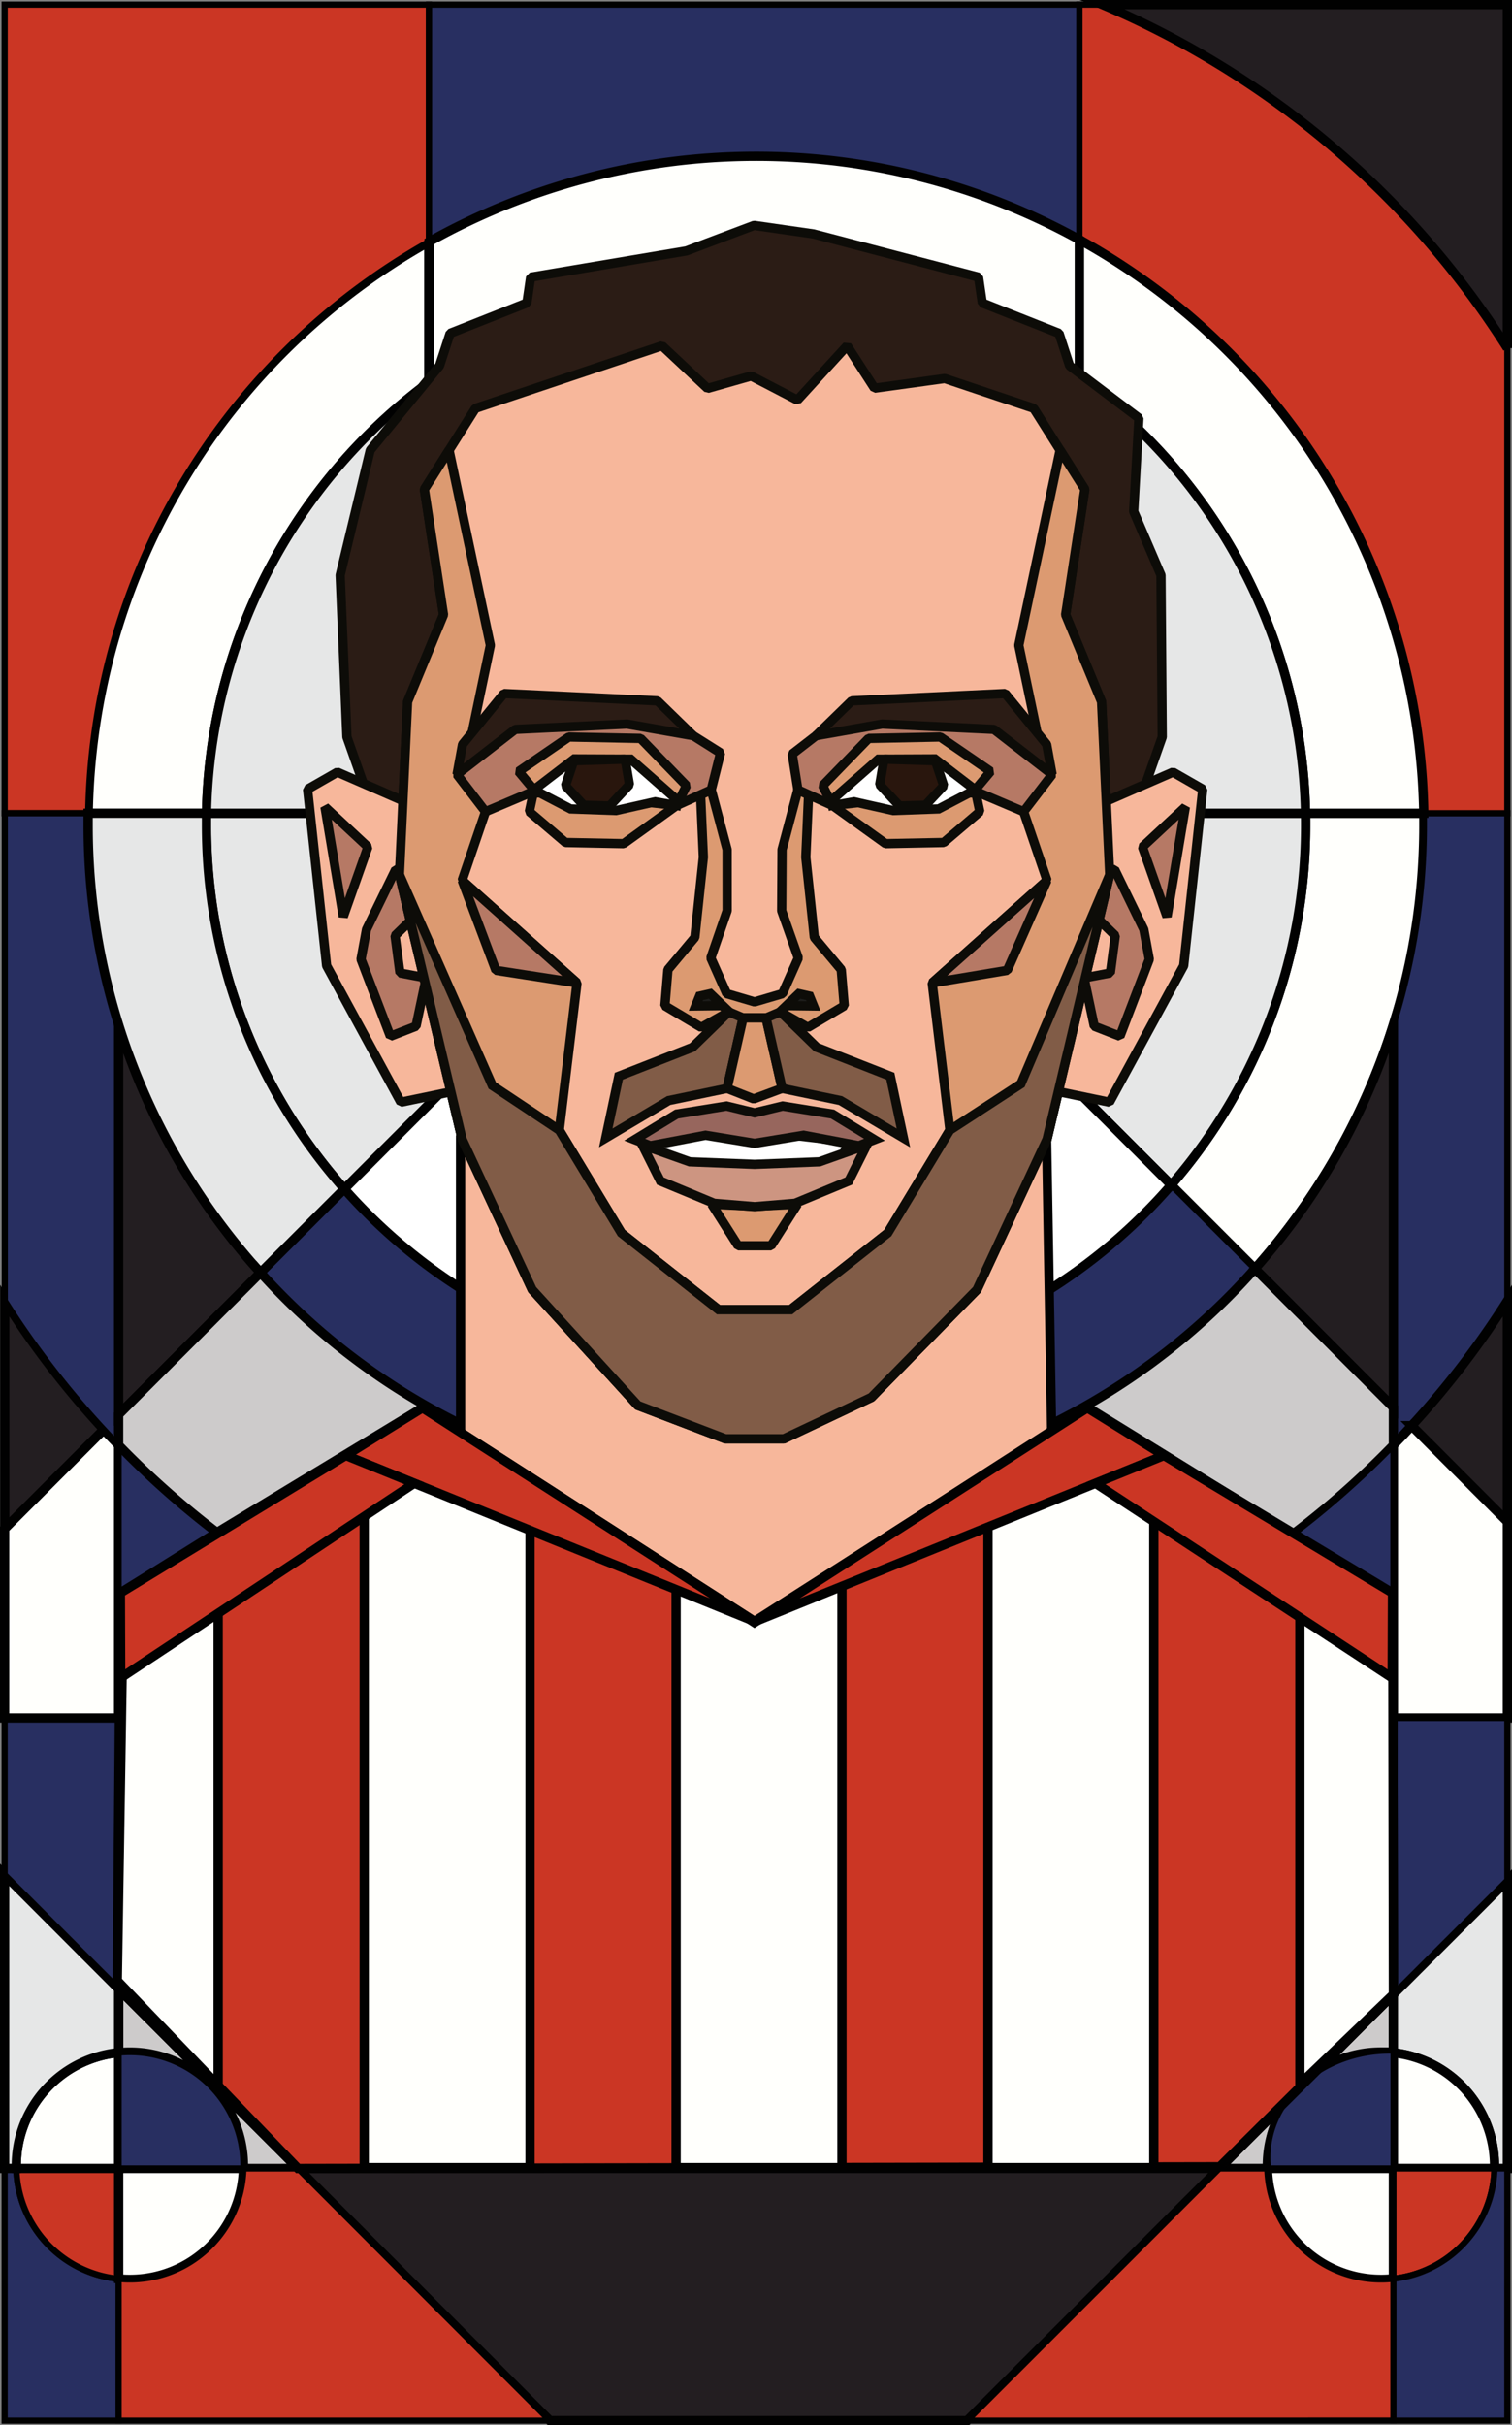 <svg xmlns="http://www.w3.org/2000/svg" viewBox="0 0 488.91 783.72"><rect x="0" y="0" width="488.91" height="783.72" fill="#808080" stroke="none"/><defs><style>.cls-1{fill:none;}.cls-1,.cls-10,.cls-2,.cls-3,.cls-4,.cls-5,.cls-6,.cls-7,.cls-8,.cls-9{stroke:#010101;}.cls-1,.cls-10,.cls-14,.cls-17,.cls-18,.cls-19,.cls-2,.cls-20,.cls-3,.cls-4,.cls-5,.cls-6,.cls-7,.cls-8{stroke-miterlimit:10;}.cls-1,.cls-10,.cls-11,.cls-12,.cls-13,.cls-14,.cls-15,.cls-16,.cls-17,.cls-18,.cls-19,.cls-2,.cls-20,.cls-3,.cls-6,.cls-7,.cls-8,.cls-9{stroke-width:3px;}.cls-2{fill:#fffffc;}.cls-3{fill:#cdcbcb;}.cls-4{fill:#282f61;}.cls-4,.cls-5{stroke-width:2px;}.cls-10,.cls-5{fill:#cb3624;}.cls-6{fill:#231e21;}.cls-7{fill:#e6e7e7;}.cls-14,.cls-8{fill:#fff;}.cls-12,.cls-9{fill:#f7b79b;}.cls-11,.cls-12,.cls-13,.cls-15,.cls-16,.cls-9{stroke-linejoin:bevel;}.cls-11{fill:#2b1c15;}.cls-11,.cls-12,.cls-13,.cls-14,.cls-15,.cls-16,.cls-17,.cls-18,.cls-19,.cls-20{stroke:#0d0c08;}.cls-13{fill:#b67965;}.cls-15{fill:#dc9a71;}.cls-16{fill:#29160d;}.cls-17{fill:#1d1d1b;}.cls-18{fill:#97665d;}.cls-19{fill:#cd9581;}.cls-20{fill:#815c47;}</style></defs><title>Godin</title><g id="Layer_2" data-name="Layer 2"><g id="Layer_1-2" data-name="Layer 1"><path class="cls-1" d="M405.77,410A215.42,215.42,0,0,1,244.46,482.4V444.18A177.38,177.38,0,0,0,378.7,382.93Z"/><path class="cls-1" d="M424.77,670.24l-7.85,7.85A36.52,36.52,0,0,1,424.77,670.24Z"/><path class="cls-1" d="M405.77,410A215.42,215.42,0,0,1,244.46,482.4V444.18A177.38,177.38,0,0,0,378.7,382.93Z"/><path class="cls-1" d="M38.35,642.7l58,58H78.71c0-.29,0-.59,0-.88A36.72,36.72,0,0,0,42,663.11c-1.22,0-2.44.06-3.64.18Z"/><path class="cls-1" d="M394.27,700.72l22.65-22.63a36.59,36.59,0,0,0-7.14,21.75c0,.29,0,.59,0,.88Z"/><path class="cls-1" d="M424.77,670.24l-7.85,7.85A36.52,36.52,0,0,1,424.77,670.24Z"/><path class="cls-1" d="M450.56,644.46v18.88a33.72,33.72,0,0,0-4-.23,36.61,36.61,0,0,0-21.73,7.11Z"/><path class="cls-1" d="M405.77,410A215.42,215.42,0,0,1,244.46,482.4V444.18A177.38,177.38,0,0,0,378.7,382.93Z"/><path class="cls-1" d="M38.35,642.7l58,58H78.71c0-.29,0-.59,0-.88A36.72,36.72,0,0,0,42,663.11c-1.22,0-2.44.06-3.64.18Z"/><path class="cls-1" d="M394.27,700.72l22.65-22.63a36.59,36.59,0,0,0-7.14,21.75c0,.29,0,.59,0,.88Z"/><path class="cls-1" d="M424.77,670.24l-7.85,7.85A36.52,36.52,0,0,1,424.77,670.24Z"/><path class="cls-1" d="M450.56,644.46v18.88a33.72,33.72,0,0,0-4-.23,36.61,36.61,0,0,0-21.73,7.11Z"/><path class="cls-2" d="M460.4,266.45A215.08,215.08,0,0,1,405.77,410L378.7,382.93a177.08,177.08,0,0,0,43.48-116.48c0-1.21,0-2.44,0-3.65h38.23C460.39,264,460.4,265.24,460.4,266.45Z"/><path class="cls-3" d="M424.79,670.22a36.61,36.61,0,0,1,21.73-7.11,33.72,33.72,0,0,1,4,.23V644.46Zm-7.87,7.87,7.85-7.85A36.52,36.52,0,0,0,416.92,678.09Zm0,0-22.65,22.63h15.52c0-.29,0-.59,0-.88A36.59,36.59,0,0,1,416.92,678.09ZM96.35,700.72l-58-58v20.59c1.2-.12,2.42-.18,3.64-.18a36.72,36.72,0,0,1,36.73,36.73c0,.29,0,.59,0,.88Z"/><path class="cls-4" d="M487.41,262.8V420.36a287.61,287.61,0,0,1-30.94,40.38q-2.91,3.19-5.91,6.26V331.09a216,216,0,0,0,9.84-64.64c0-1.21,0-2.44,0-3.65Z"/><path class="cls-4" d="M405.77,410A215.42,215.42,0,0,1,244.46,482.4V444.18A177.38,177.38,0,0,0,378.7,382.93Z"/><path class="cls-2" d="M138.68,78.14v45.49A177.46,177.46,0,0,0,66.77,262.8H28.53A215.86,215.86,0,0,1,138.68,78.14Z"/><path class="cls-5" d="M487.41,112.54V262.8h-27A215.88,215.88,0,0,0,349,77.43V1.5h7.52A288.59,288.59,0,0,1,487.41,112.54Z"/><path class="cls-6" d="M487.41,1.5v111A288.59,288.59,0,0,0,356.47,1.5Z"/><path class="cls-5" d="M138.68,1.5V78.14A215.86,215.86,0,0,0,28.53,262.8H1.5V1.5Z"/><path class="cls-2" d="M450.56,555.17v89.29l-25.77,25.76,0,0a36.52,36.52,0,0,0-7.85,7.85l-22.65,22.63H96.35l-58-58V555.17Z"/><path class="cls-7" d="M487.41,607.64v93.08h-4.17c0-.29,0-.59,0-.88a36.72,36.72,0,0,0-32.69-36.5V644.46Z"/><path class="cls-2" d="M483.25,699.84c0,.29,0,.59,0,.88H450.56V663.34A36.72,36.72,0,0,1,483.25,699.84Z"/><path class="cls-2" d="M450.56,700.72v35.62a33.72,33.72,0,0,1-4,.23,36.73,36.73,0,0,1-36.73-35.85Z"/><path class="cls-5" d="M483.24,700.72a36.72,36.72,0,0,1-32.68,35.62V700.72Z"/><path class="cls-4" d="M487.41,700.72v81.5H450.56V736.34a36.72,36.72,0,0,0,32.68-35.62Z"/><polygon class="cls-6" points="394.27 700.72 312.73 782.22 177.81 782.22 96.35 700.72 394.27 700.72"/><path class="cls-4" d="M38.35,736.39v45.83H1.5v-81.5H5.28A36.73,36.73,0,0,0,38.35,736.39Z"/><path class="cls-5" d="M38.35,700.72v35.67A36.73,36.73,0,0,1,5.28,700.72Z"/><path class="cls-2" d="M78.71,700.72A36.72,36.72,0,0,1,42,736.57a33.86,33.86,0,0,1-3.64-.18V700.72Z"/><path class="cls-2" d="M38.35,663.29v37.43H5.28c0-.29,0-.59,0-.88A36.73,36.73,0,0,1,38.35,663.29Z"/><path class="cls-7" d="M38.35,642.7v20.59A36.73,36.73,0,0,0,5.26,699.84c0,.29,0,.59,0,.88H1.5v-94.9Z"/><polygon class="cls-4" points="38.35 555.17 38.35 642.7 1.5 605.82 1.5 555.17 38.35 555.17"/><path class="cls-2" d="M38.35,467v88.17H1.5V494l32-32C35.12,463.64,36.73,465.33,38.35,467Z"/><path class="cls-6" d="M33.54,461.93l-32,32v-73.6A287.45,287.45,0,0,0,33.54,461.93Z"/><path class="cls-4" d="M38.35,331.13V467c-1.62-1.67-3.23-3.36-4.81-5.07a287.45,287.45,0,0,1-32-41.57V262.8h27c0,1.21,0,2.44,0,3.65A215.89,215.89,0,0,0,38.35,331.13Z"/><path class="cls-6" d="M84.24,411.25,38.35,457.12v-126A215.5,215.5,0,0,0,84.24,411.25Z"/><path class="cls-4" d="M244.46,444.18V482.4A215.45,215.45,0,0,1,84.24,411.25l27.09-27.07A177.23,177.23,0,0,0,244.46,444.18Z"/><path class="cls-2" d="M460.37,262.8H422.14A177.44,177.44,0,0,0,349,122.69V77.43A215.88,215.88,0,0,1,460.37,262.8Z"/><path class="cls-4" d="M349,1.5V77.43a216.21,216.21,0,0,0-210.27.71V1.5Z"/><path class="cls-7" d="M422.18,266.45A177.08,177.08,0,0,1,378.7,382.93L258.62,262.8H422.14C422.17,264,422.18,265.24,422.18,266.45Z"/><path class="cls-8" d="M378.7,382.93a177.71,177.71,0,0,1-267.37,1.25L232.77,262.8h25.85Z"/><path class="cls-7" d="M232.77,262.8,111.33,384.18a177,177,0,0,1-44.6-117.73c0-1.21,0-2.44,0-3.65Z"/><path class="cls-2" d="M487.41,491.7v63.47H450.56V467q3-3.08,5.91-6.26Z"/><path class="cls-6" d="M487.41,420.36V491.7l-30.94-31A287.61,287.61,0,0,0,487.41,420.36Z"/><path class="cls-6" d="M450.56,331.09V454.83L405.77,410A215.55,215.55,0,0,0,450.56,331.09Z"/><path class="cls-3" d="M450.56,454.83V467a286.73,286.73,0,0,1-206.1,87V482.4A215.42,215.42,0,0,0,405.77,410Z"/><path class="cls-4" d="M450.56,467v88.17H244.46V554A286.73,286.73,0,0,0,450.56,467Z"/><path class="cls-4" d="M244.46,554v1.15H38.35V467A286.7,286.7,0,0,0,244.46,554Z"/><path class="cls-7" d="M111.33,384.18,84.24,411.25A215.07,215.07,0,0,1,28.5,266.45c0-1.21,0-2.44,0-3.65H66.77c0,1.21,0,2.44,0,3.65A177,177,0,0,0,111.33,384.18Z"/><path class="cls-4" d="M78.72,699.84c0,.29,0,.59,0,.88H38.35V663.29c1.2-.12,2.42-.18,3.64-.18A36.72,36.72,0,0,1,78.72,699.84Z"/><path class="cls-4" d="M449.6,662.61h1v38.1H410a30,30,0,0,1-.19-3.43C409.79,678.13,427.61,662.61,449.6,662.61Z"/><path class="cls-5" d="M177.8,782.22H38.35V736.39a33.86,33.86,0,0,0,3.64.18,36.72,36.72,0,0,0,36.72-35.85H96.35Z"/><path class="cls-7" d="M422.14,262.8H66.77a177.72,177.72,0,0,1,355.37,0Z"/><path class="cls-3" d="M244.46,482.4V554A286.7,286.7,0,0,1,38.35,467v-9.88l45.89-45.87A215.45,215.45,0,0,0,244.46,482.4Z"/><path class="cls-5" d="M450.56,736.34v45.88H312.73l81.54-81.5h15.52a36.73,36.73,0,0,0,36.73,35.85A33.72,33.72,0,0,0,450.56,736.34Z"/><polygon class="cls-4" points="487.41 555.17 487.41 607.64 450.56 644.46 450.56 555.17 487.41 555.17"/><polygon class="cls-9" points="148.93 366.98 148.93 493.96 244.46 554.02 340.4 482.64 337.97 342.18 148.93 366.98"/><polygon class="cls-10" points="450.56 644.47 420.32 674.47 394.41 700.17 96.35 700.73 70.54 673.92 38.36 640.49 37.92 640.4 38.92 514.74 70.54 494.98 117.77 466.37 120.08 464.97 136.62 454.95 152.21 464.97 171.39 477.3 218.62 507.66 243.95 523.94 272.24 505.87 319.47 475.69 336.25 464.97 351.93 454.95 368.18 464.97 373.09 468 420.32 497.13 450.35 515.65 450.56 644.47"/><path class="cls-2" d="M349,77.43v45.26a177.74,177.74,0,0,0-210.27.94V78.14A216.21,216.21,0,0,1,349,77.43Z"/><polygon class="cls-2" points="70.54 495.98 70.54 673.92 38.36 640.49 37.92 640.4 39.92 514.74 70.54 495.98"/><polyline class="cls-2" points="152.21 473.43 120.08 473.43 117.77 473.43 117.77 474.79 117.77 700.45 171.39 700.45 171.39 485.4"/><polygon class="cls-2" points="272.24 506.12 272.24 700.45 218.62 700.45 218.62 507.92 243.95 524.33 272.24 506.12"/><polygon class="cls-2" points="373.09 473.43 373.09 700.45 319.47 700.45 319.47 483.84 336.25 473.43 373.09 473.43"/><polygon class="cls-2" points="450.56 644.47 420.32 673.47 420.32 497.13 450.35 515.65 450.56 644.47"/><polygon class="cls-10" points="243.95 523.94 133.94 479.31 111.81 470.33 136.61 454.94 243.95 523.94"/><polygon class="cls-10" points="39.02 542.21 133.94 479.31 111.81 470.33 38.92 514.73 39.02 542.21"/><polygon class="cls-10" points="244.24 523.95 354.25 479.32 376.38 470.34 351.58 454.95 244.24 523.95"/><polygon class="cls-10" points="450.17 542.23 354.25 479.32 376.38 470.34 450.27 514.74 450.17 542.23"/><polygon class="cls-11" points="368.27 135.12 345.86 118.19 342.45 107.72 317.63 97.9 316.41 89.57 263.05 75.6 243.83 72.83 221.96 81.08 171.58 89.57 170.36 97.9 145.54 107.72 142.13 118.19 119.72 145.47 109.99 185.88 112.18 238.16 127.86 282.66 244 272.62 360.13 282.66 375.81 238.16 375.41 185.88 366.58 165.3 368.27 135.12"/><polygon class="cls-12" points="356.19 226.78 344.57 198.66 350.78 158.12 334.25 131.96 305.48 122.31 282.77 125.45 273.91 111.73 257.85 129.28 242.9 121.5 228.78 125.52 214.08 111.73 153.74 131.96 137.22 158.12 143.42 198.66 131.8 226.78 129.16 282.66 149.43 368.12 172.08 416.73 206.22 454.14 234.53 464.94 244 464.94 253.46 464.94 281.77 451.55 315.91 416.73 338.56 368.12 358.83 282.66 356.19 226.78"/><polygon class="cls-12" points="109.08 249.51 132.95 259.92 134.55 289.23 148.67 352.22 129.6 356.18 105.61 312.08 99.45 255.03 109.08 249.51"/><polygon class="cls-13" points="134.53 331.62 126.22 334.87 116.73 310 118.51 300.34 127.94 281 145.19 281.22 134.53 331.62"/><polygon class="cls-13" points="118.96 273.69 111 296.22 105.08 260.75 118.96 273.69"/><polygon class="cls-12" points="129.33 314.42 141.33 316.68 138.57 291.83 127.74 302.35 129.33 314.42"/><polygon class="cls-12" points="379.29 249.51 355.41 259.92 353.81 289.23 339.69 352.22 358.76 356.18 382.75 312.08 388.91 255.03 379.29 249.51"/><polygon class="cls-13" points="353.83 331.62 362.14 334.87 371.63 310 369.85 300.34 360.43 281 343.18 281.22 353.83 331.62"/><polygon class="cls-13" points="369.41 273.69 377.36 296.22 383.29 260.75 369.41 273.69"/><polygon class="cls-12" points="359.03 314.42 347.03 316.68 349.79 291.83 360.62 302.35 359.03 314.42"/><polygon class="cls-14" points="270.65 377.8 259.55 378.24 254.62 377.63 231.52 377.34 227.13 383.05 222.66 376.59 213.42 376.5 211.66 367.82 220.5 362.64 274.47 368.98 270.65 377.8"/><polygon class="cls-15" points="356.19 226.78 344.57 198.66 350.78 158.12 342.79 145.47 329.43 208.52 337.62 247.69 331 262.29 338.56 284.49 301.42 317.63 307.15 365.2 287.06 398.44 255.66 423.21 244 423.21 232.33 423.21 200.93 398.44 180.84 365.2 186.58 317.63 149.43 284.49 156.99 262.29 150.37 247.69 158.56 208.52 145.2 145.47 137.22 158.12 143.42 198.66 131.8 226.78 129.16 282.66 149.43 368.12 172.08 416.73 206.22 454.14 234.53 464.94 244 464.94 253.46 464.94 281.77 451.55 315.91 416.73 338.56 368.12 358.83 282.66 356.19 226.78"/><polygon class="cls-15" points="272.01 313.34 263.31 302.93 260.56 277 261.45 256.79 258.01 255.24 252.88 274.52 252.76 294.34 258.14 309.57 253.01 321.1 244 323.76 234.98 321.1 229.85 309.57 235.12 294.3 235.11 274.52 229.98 255.24 226.54 256.79 227.43 277 224.68 302.93 215.98 313.34 215 325.02 226.75 332.01 235.68 326.98 237.87 328.94 244 328.94 250.13 328.94 252.31 326.98 261.24 332.01 272.99 325.02 272.01 313.34"/><polygon class="cls-15" points="244 389.8 230.14 389.14 238.66 402.56 249.33 402.56 257.85 389.14 244 389.8"/><polygon class="cls-15" points="206.23 253.58 218.79 260.29 201.66 272.62 182.84 272.25 171.16 262.29 172.66 255.22 206.23 253.58"/><polygon class="cls-13" points="218.79 260.29 229.98 255.24 232.98 243.3 224.16 237.74 202.91 226.6 179.49 226.6 158.98 236.13 147.78 250.28 156.99 262.29 170.98 256.36 202.42 255.1 218.79 260.29"/><polygon class="cls-15" points="167.7 249.29 183.95 238.16 207.13 238.62 221.96 253.89 218.79 260.29 172.66 255.22 167.7 249.29"/><polygon class="cls-14" points="172.66 255.22 185.68 245.24 203.95 245.32 219.09 258.63 218.79 260.29 211.85 259.08 199.19 261.93 184.49 261.4 172.66 255.22"/><polygon class="cls-16" points="197.15 260.43 188.75 260.21 182.84 253.91 185.54 245.83 202.14 245.32 203.54 253.57 197.15 260.43"/><polygon class="cls-11" points="147.78 250.28 166.61 235.7 202.76 233.98 224.16 237.74 212.6 226.48 162.96 224.11 149.56 240.54 147.78 250.28"/><polyline class="cls-17" points="244 328.94 237.87 328.94 229.69 321.1 226.23 321.88 224.94 325.08 233.44 324.97 237.87 328.94"/><polygon class="cls-15" points="281.76 253.58 269.2 260.29 286.33 272.62 305.15 272.25 316.83 262.29 315.33 255.22 281.76 253.58"/><polygon class="cls-13" points="269.2 260.29 258.01 255.24 256.17 243.67 263.84 237.74 285.08 226.6 308.5 226.6 329.01 236.13 340.21 250.28 331 262.29 317.01 256.36 285.57 255.1 269.2 260.29"/><polygon class="cls-15" points="320.3 249.29 304.04 238.16 280.86 238.62 266.03 253.89 269.2 260.29 315.33 255.22 320.3 249.29"/><polygon class="cls-14" points="315.33 255.22 302.31 245.24 284.04 245.32 268.9 258.63 269.2 260.29 276.14 259.08 288.8 261.93 303.5 261.4 315.33 255.22"/><polygon class="cls-16" points="290.84 260.43 299.25 260.21 305.15 253.91 302.45 245.83 285.85 245.32 284.45 253.57 290.84 260.43"/><polygon class="cls-11" points="340.21 250.28 321.39 235.7 285.23 233.98 263.84 237.74 275.39 226.48 325.03 224.11 338.44 240.54 340.21 250.28"/><polyline class="cls-17" points="244 328.94 250.13 328.94 258.31 321.1 261.76 321.88 263.05 325.08 254.55 324.97 250.13 328.94"/><polygon class="cls-18" points="269.2 360.01 253.07 357.41 244 359.6 234.92 357.41 218.79 360.01 205.22 368.28 210.28 370.24 228.14 366.85 244 369.46 259.85 366.85 277.71 370.24 282.77 368.28 269.2 360.01"/><polygon class="cls-19" points="264.96 375.43 244 376.25 223.03 375.43 207.69 369.98 213.53 381.63 230.91 388.84 244 389.92 257.08 388.84 274.46 381.63 280.3 369.98 264.96 375.43"/><polygon class="cls-20" points="307.15 365.2 287.06 398.44 255.66 423.21 244 423.21 232.33 423.21 200.93 398.44 180.84 365.2 159.19 350.8 129.16 282.66 149.43 368.12 172.08 416.73 206.22 454.14 234.53 464.94 244 464.94 253.46 464.94 281.77 451.55 315.91 416.73 338.56 368.12 358.83 282.66 330.11 350.25 307.15 365.2"/><polygon class="cls-20" points="195.88 367.71 216.22 355.64 235.11 351.71 240.28 328.94 235.68 326.98 223.91 338.44 200.1 347.77 195.88 367.71"/><polygon class="cls-13" points="160.34 313.57 149.43 284.49 186.58 317.63 160.34 313.57"/><polygon class="cls-13" points="325.7 313.57 338.56 284.49 301.42 317.63 325.7 313.57"/><polygon class="cls-15" points="247.71 328.94 240.28 328.94 235.11 351.71 243.72 355.11 252.89 351.71 247.71 328.94"/><polygon class="cls-20" points="292.12 367.71 271.78 355.64 252.89 351.71 247.71 328.94 252.32 326.98 264.09 338.44 287.9 347.77 292.12 367.71"/></g></g></svg>